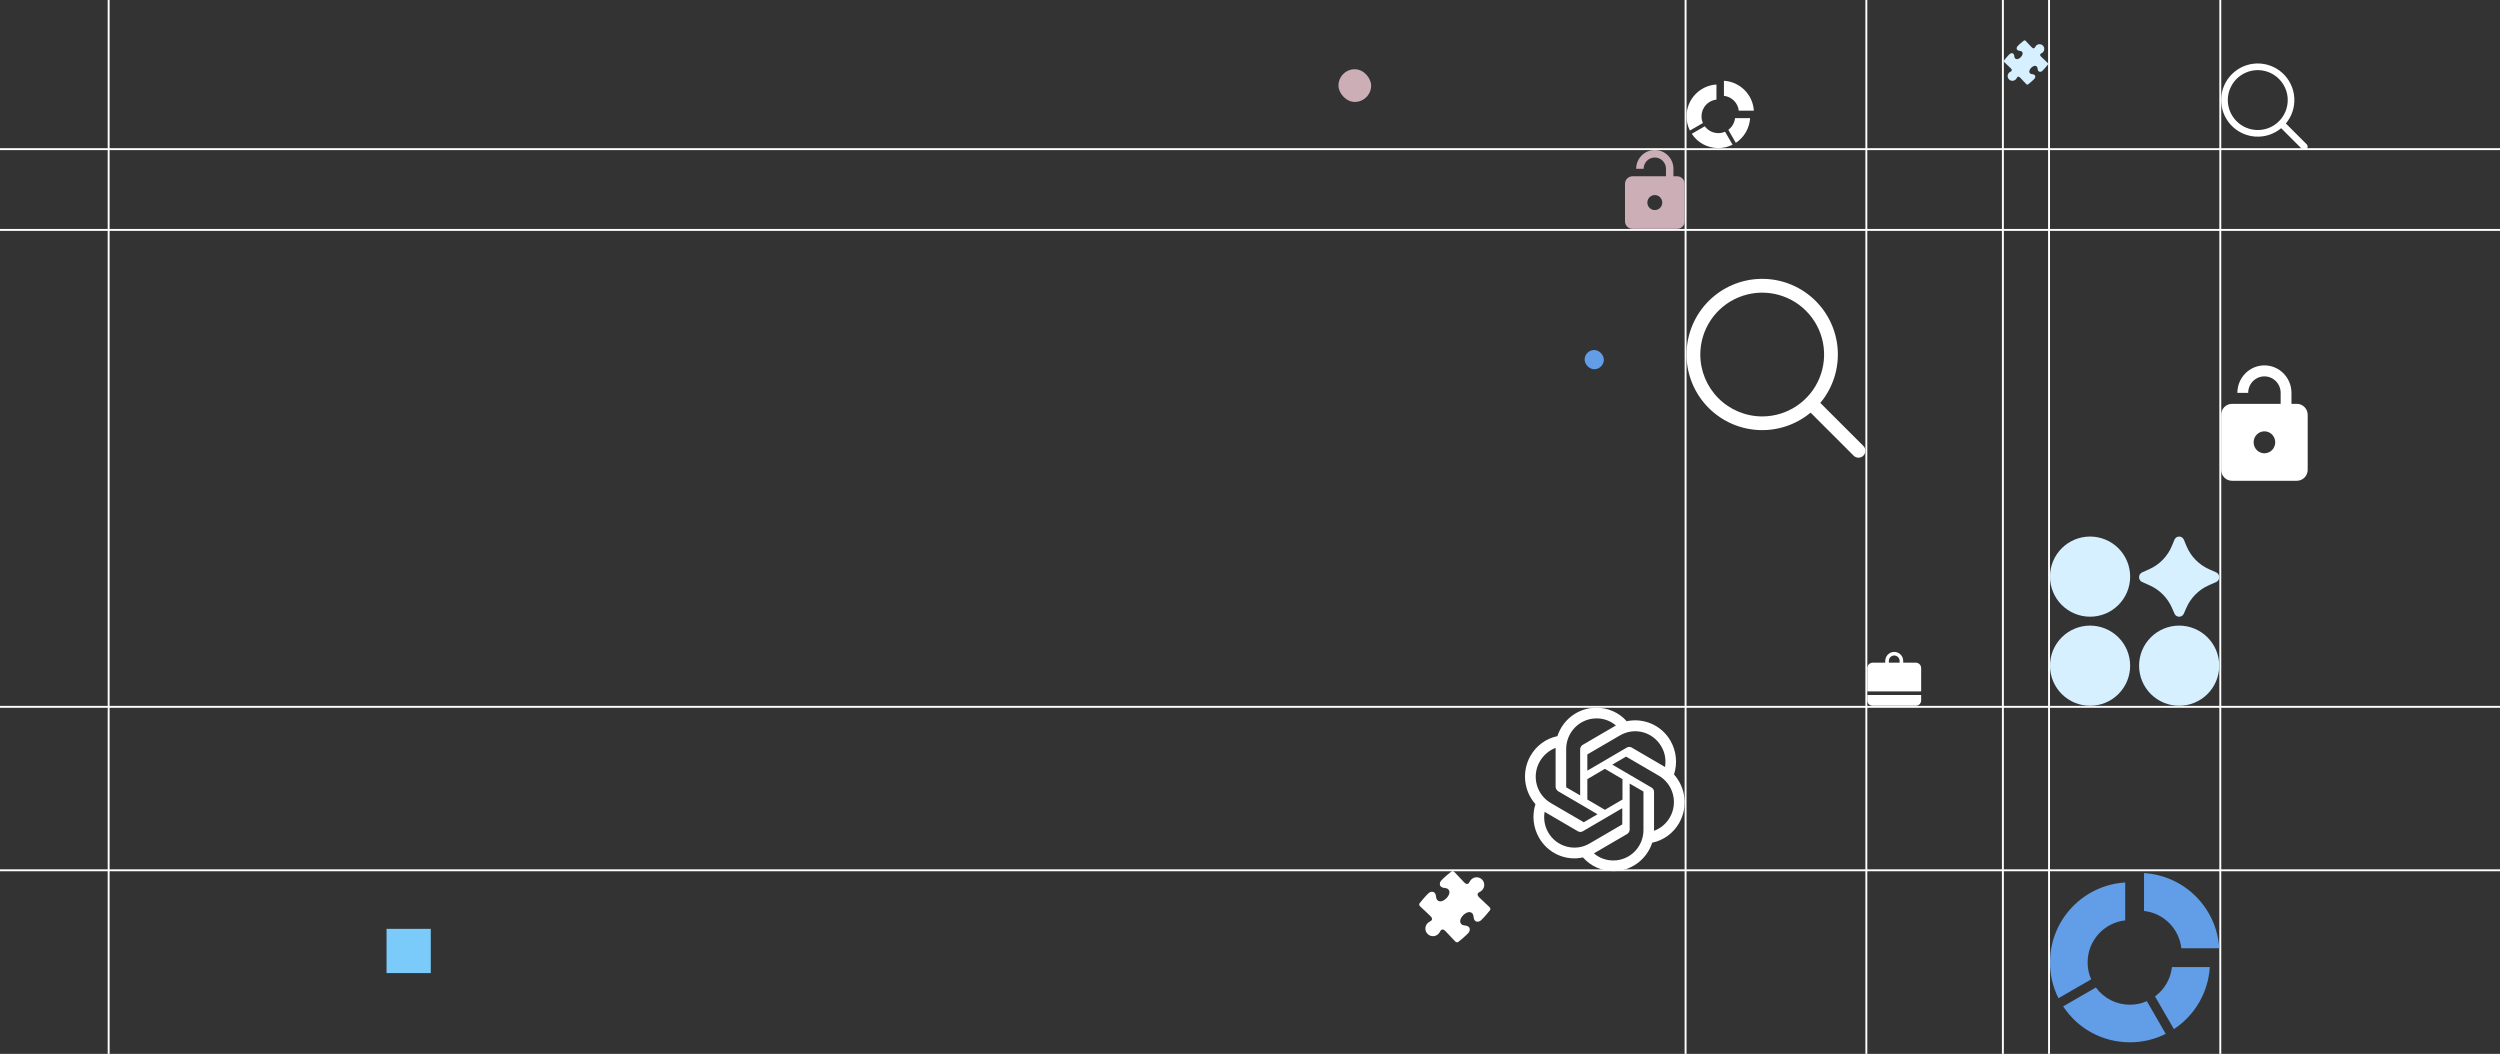 <?xml version="1.0" encoding="UTF-8"?> <svg xmlns="http://www.w3.org/2000/svg" width="1300" height="548" viewBox="0 0 1300 548" fill="none"><rect x="0" y="0" width="1300" height="548" fill="#333333" stroke="none"/><g clip-path="url(#clip0_21472_111)"><line x1="56.5" y1="-2.18557e-08" x2="56.5" y2="548" stroke="white"></line><line x1="1041.5" y1="-2.18557e-08" x2="1041.5" y2="548" stroke="white"></line><line x1="876.5" y1="-2.18557e-08" x2="876.5" y2="548" stroke="white"></line><line x1="970.5" y1="-2.18557e-08" x2="970.5" y2="548" stroke="white"></line><line x1="1065.5" y1="-2.18557e-08" x2="1065.5" y2="548" stroke="white"></line><line x1="1154.55" y1="-2.18557e-08" x2="1154.55" y2="548" stroke="white"></line><line y1="367.553" x2="1333" y2="367.553" stroke="white"></line><line y1="452.553" x2="1333" y2="452.553" stroke="white"></line><line y1="119.553" x2="1333" y2="119.553" stroke="white"></line><line y1="77.553" x2="1333" y2="77.553" stroke="white"></line><rect x="201" y="483" width="23" height="23" fill="#7BCBFA"></rect><rect x="696" y="36" width="17" height="17" rx="8.5" fill="#CCAEB7"></rect><rect x="824" y="182" width="10" height="10" rx="5" fill="#629DE7"></rect><path d="M870.482 402.735C871.41 399.868 871.733 396.836 871.428 393.835C871.124 390.834 870.2 387.932 868.715 385.314C864.145 377.235 854.906 373.142 845.874 375.029C841.925 370.52 836.114 368 830.088 368C825.603 368 821.232 369.431 817.598 372.087C813.964 374.743 811.251 378.49 809.845 382.794C806.919 383.404 804.156 384.636 801.738 386.41C799.321 388.183 797.305 390.457 795.825 393.079C793.598 397.006 792.65 401.542 793.116 406.043C793.582 410.545 795.44 414.784 798.424 418.159C797.507 421.033 797.2 424.07 797.522 427.072C797.843 430.074 798.787 432.974 800.291 435.584C802.521 439.531 805.938 442.656 810.046 444.505C814.154 446.354 818.739 446.83 823.133 445.864C825.125 448.102 827.558 449.892 830.276 451.122C832.994 452.351 835.937 452.99 838.914 453C843.4 453 847.772 451.571 851.407 448.915C855.042 446.258 857.756 442.511 859.162 438.206C862.086 437.596 864.849 436.363 867.266 434.59C869.682 432.816 871.698 430.543 873.177 427.921C875.416 423.972 876.361 419.409 875.876 414.885C875.391 410.36 873.505 406.107 870.482 402.735ZM838.914 447.437C835.231 447.47 831.657 446.167 828.843 443.765C828.948 443.658 829.26 443.552 829.365 443.45L846.08 433.692C846.495 433.446 846.839 433.093 847.076 432.669C847.313 432.245 847.435 431.765 847.43 431.278V407.457L854.49 411.55C854.595 411.55 854.595 411.652 854.595 411.762V431.486C854.616 433.578 854.225 435.653 853.445 437.591C852.666 439.529 851.513 441.291 850.054 442.775C848.596 444.259 846.86 445.435 844.947 446.236C843.035 447.036 840.984 447.444 838.914 447.437ZM805.064 432.851C803.197 429.599 802.575 425.821 803.197 422.149C803.302 422.251 803.512 422.362 803.718 422.464L820.433 432.222C820.837 432.48 821.305 432.617 821.783 432.617C822.261 432.617 822.729 432.48 823.133 432.222L843.586 420.258V428.546C843.586 428.656 843.586 428.758 843.485 428.758L826.56 438.622C819.083 443.029 809.425 440.407 805.064 432.851ZM800.712 395.918C802.581 392.706 805.471 390.228 808.912 388.889V409.034C808.912 409.982 809.433 410.925 810.261 411.448L830.719 423.412L823.654 427.504C823.553 427.504 823.448 427.61 823.448 427.504L806.523 417.636C804.718 416.608 803.133 415.227 801.86 413.574C800.588 411.92 799.654 410.028 799.113 408.006C798.572 405.984 798.434 403.874 798.708 401.798C798.981 399.722 799.661 397.722 800.708 395.914M858.85 409.556L838.397 397.593L845.457 393.5C845.558 393.5 845.668 393.394 845.668 393.5L862.589 403.36C864.381 404.402 865.951 405.793 867.209 407.451C868.466 409.109 869.387 411.002 869.918 413.022C870.449 415.041 870.579 417.147 870.301 419.217C870.023 421.288 869.343 423.282 868.299 425.086C866.455 428.297 863.553 430.749 860.099 432.014V411.971C860.133 411.491 860.034 411.011 859.814 410.584C859.593 410.158 859.26 409.802 858.85 409.556ZM865.806 398.851C865.649 398.721 865.475 398.615 865.288 398.536L848.573 388.778C848.17 388.52 847.701 388.383 847.224 388.383C846.746 388.383 846.278 388.52 845.874 388.778L825.416 400.742V392.45C825.416 392.344 825.416 392.238 825.521 392.238L842.447 382.378C844.237 381.33 846.215 380.651 848.267 380.379C850.318 380.107 852.403 380.248 854.4 380.794C856.397 381.34 858.268 382.28 859.904 383.56C861.541 384.84 862.91 386.434 863.934 388.251C865.806 391.4 866.428 395.179 865.806 398.851ZM821.577 413.543L814.513 409.45C814.412 409.45 814.412 409.344 814.412 409.238V389.518C814.41 387.423 814.817 385.348 815.61 383.412C816.402 381.476 817.565 379.717 819.03 378.235C820.496 376.754 822.236 375.579 824.152 374.778C826.067 373.977 828.12 373.566 830.193 373.567C833.877 373.534 837.45 374.837 840.264 377.24C840.108 377.369 839.933 377.475 839.747 377.554L823.032 387.308C822.616 387.554 822.273 387.907 822.036 388.331C821.799 388.755 821.677 389.235 821.682 389.722V413.543H821.577ZM825.416 405.149L834.554 399.794L843.691 405.149V415.744L834.554 421.099L825.416 415.744V405.149Z" fill="white"></path><path d="M765.055 457.347C764.529 457.873 764.391 458.234 764.286 458.434C763.588 459.773 762.748 460.206 761.347 458.805C761.21 458.668 757.026 454.295 756.335 453.502C755.884 452.984 755.192 452.825 754.661 453.225C754.259 453.527 750.395 456.685 749.338 457.989C748.52 458.999 748.492 460.245 749.254 461.009C749.599 461.353 750.023 461.483 750.471 461.62C751.055 461.798 752.335 461.692 753.082 462.439C754.28 463.637 753.653 465.53 752.113 467.113C750.53 468.653 748.637 469.28 747.439 468.082C746.691 467.334 746.799 466.055 746.62 465.471C746.484 465.023 746.354 464.6 746.009 464.254C745.247 463.492 744 463.52 742.99 464.338C741.684 465.395 738.527 469.259 738.225 469.661C737.824 470.192 737.984 470.883 738.502 471.335C739.295 472.026 743.668 476.21 743.806 476.347C745.205 477.747 744.773 478.588 743.435 479.286C743.234 479.391 742.874 479.528 742.347 480.056C741.605 480.798 741.188 481.805 741.188 482.855C741.188 483.904 741.605 484.911 742.347 485.653C743.089 486.396 744.096 486.813 745.146 486.813C746.195 486.813 747.202 486.396 747.945 485.653C748.471 485.127 748.609 484.766 748.714 484.566C749.412 483.227 750.252 482.794 751.653 484.195C751.79 484.332 755.974 488.705 756.665 489.498C757.116 490.016 757.808 490.175 758.339 489.775C758.741 489.473 762.605 486.315 763.662 485.011C764.48 484.001 764.508 482.755 763.746 481.991C763.401 481.647 762.977 481.517 762.529 481.38C761.945 481.202 760.665 481.308 759.918 480.561C758.72 479.363 759.347 477.47 760.887 475.887C762.47 474.347 764.363 473.72 765.561 474.918C766.309 475.666 766.201 476.945 766.38 477.529C766.516 477.977 766.646 478.4 766.991 478.746C767.753 479.508 769 479.48 770.01 478.662C771.316 477.605 774.473 473.741 774.775 473.339C775.176 472.808 775.016 472.117 774.498 471.665C773.705 470.974 769.332 466.79 769.194 466.653C767.795 465.253 768.227 464.412 769.565 463.714C769.766 463.609 770.126 463.472 770.653 462.944C771.395 462.202 771.812 461.195 771.812 460.145C771.812 459.096 771.395 458.089 770.653 457.347C769.911 456.604 768.904 456.187 767.854 456.187C766.805 456.187 765.798 456.604 765.055 457.347Z" fill="white"></path><path d="M1130.44 535.156L1120.61 518.142C1125.4 514.622 1128.72 509.147 1129.41 502.889H1149.11C1148.71 509.346 1146.81 515.621 1143.57 521.22C1140.33 526.819 1135.83 531.589 1130.44 535.156ZM1114.89 473.702V454C1135.91 455.271 1152.73 472.089 1154 493.111H1134.3C1133.75 488.152 1131.53 483.527 1128 479.999C1124.47 476.471 1119.85 474.25 1114.89 473.702ZM1085.56 500.444C1085.56 503.573 1086.19 506.556 1087.41 509.244L1070.4 519.071C1067.49 513.295 1065.98 506.913 1066 500.444C1066 478.298 1083.31 460.209 1105.11 458.889V478.591C1094.11 479.813 1085.56 489.102 1085.56 500.444ZM1107.56 542C1093.04 542 1080.28 534.667 1072.84 523.324L1089.86 513.498C1091.89 516.279 1094.56 518.539 1097.63 520.094C1100.71 521.649 1104.11 522.454 1107.56 522.444C1110.68 522.444 1113.67 521.809 1116.36 520.587L1126.18 537.6C1120.56 540.436 1114.25 542 1107.56 542Z" fill="#629DE7"></path><path d="M1066 299.842C1066 302.579 1066.54 305.289 1067.59 307.818C1068.63 310.347 1070.17 312.644 1072.1 314.58C1074.04 316.515 1076.34 318.05 1078.87 319.098C1081.39 320.145 1084.1 320.684 1086.84 320.684C1089.58 320.684 1092.29 320.145 1094.82 319.098C1097.35 318.05 1099.64 316.515 1101.58 314.58C1103.51 312.644 1105.05 310.347 1106.1 307.818C1107.14 305.289 1107.68 302.579 1107.68 299.842C1107.68 294.314 1105.49 289.013 1101.58 285.105C1097.67 281.196 1092.37 279 1086.84 279C1081.31 279 1076.01 281.196 1072.1 285.105C1068.2 289.013 1066 294.314 1066 299.842ZM1066 346.158C1066 348.895 1066.54 351.605 1067.59 354.134C1068.63 356.663 1070.17 358.96 1072.1 360.895C1074.04 362.831 1076.34 364.366 1078.87 365.413C1081.39 366.461 1084.1 367 1086.84 367C1089.58 367 1092.29 366.461 1094.82 365.413C1097.35 364.366 1099.64 362.831 1101.58 360.895C1103.51 358.96 1105.05 356.663 1106.1 354.134C1107.14 351.605 1107.68 348.895 1107.68 346.158C1107.68 340.63 1105.49 335.329 1101.58 331.42C1097.67 327.512 1092.37 325.316 1086.84 325.316C1081.31 325.316 1076.01 327.512 1072.1 331.42C1068.2 335.329 1066 340.63 1066 346.158ZM1112.32 346.158C1112.32 351.686 1114.51 356.987 1118.42 360.895C1122.33 364.804 1127.63 367 1133.16 367C1138.68 367 1143.99 364.804 1147.89 360.895C1151.8 356.987 1154 351.686 1154 346.158C1154 340.63 1151.8 335.329 1147.89 331.42C1143.99 327.512 1138.68 325.316 1133.16 325.316C1127.63 325.316 1122.33 327.512 1118.42 331.42C1114.51 335.329 1112.32 340.63 1112.32 346.158ZM1135.59 319.086L1136.88 316.141C1139.12 310.92 1143.25 306.734 1148.44 304.409L1152.39 302.649C1154.54 301.699 1154.54 298.582 1152.39 297.633L1148.66 295.97C1143.34 293.587 1139.14 289.247 1136.93 283.849L1135.61 280.663C1135.41 280.174 1135.07 279.754 1134.64 279.459C1134.2 279.164 1133.68 279.006 1133.16 279.006C1132.63 279.006 1132.11 279.164 1131.68 279.459C1131.24 279.754 1130.9 280.174 1130.71 280.663L1129.39 283.849C1127.18 289.247 1122.98 293.587 1117.66 295.97L1113.92 297.633C1111.78 298.582 1111.78 301.699 1113.92 302.649L1117.88 304.409C1123.06 306.734 1127.19 310.92 1129.44 316.141L1130.73 319.086C1130.93 319.564 1131.27 319.972 1131.7 320.259C1132.13 320.545 1132.64 320.698 1133.16 320.698C1133.68 320.698 1134.18 320.545 1134.62 320.259C1135.05 319.972 1135.39 319.564 1135.59 319.086Z" fill="#D6F0FF"></path><path d="M1194.38 210C1195.87 210 1197.3 210.602 1198.35 211.674C1199.41 212.745 1200 214.199 1200 215.714V244.286C1200 245.801 1199.41 247.255 1198.35 248.326C1197.3 249.398 1195.87 250 1194.38 250H1160.62C1159.13 250 1157.7 249.398 1156.65 248.326C1155.59 247.255 1155 245.801 1155 244.286V215.714C1155 214.199 1155.59 212.745 1156.65 211.674C1157.7 210.602 1159.13 210 1160.62 210H1185.94V204.286C1185.94 202.012 1185.05 199.832 1183.47 198.225C1181.88 196.617 1179.74 195.714 1177.5 195.714C1175.26 195.714 1173.12 196.617 1171.53 198.225C1169.95 199.832 1169.06 202.012 1169.06 204.286H1163.44C1163.44 200.497 1164.92 196.863 1167.56 194.184C1170.19 191.505 1173.77 190 1177.5 190C1179.35 190 1181.18 190.37 1182.88 191.087C1184.59 191.805 1186.14 192.858 1187.44 194.184C1188.75 195.511 1189.79 197.086 1190.49 198.819C1191.2 200.552 1191.56 202.41 1191.56 204.286V210H1194.38ZM1177.5 235.714C1178.99 235.714 1180.42 235.112 1181.48 234.041C1182.53 232.969 1183.12 231.516 1183.12 230C1183.12 228.484 1182.53 227.031 1181.48 225.959C1180.42 224.888 1178.99 224.286 1177.5 224.286C1176.01 224.286 1174.58 224.888 1173.52 225.959C1172.47 227.031 1171.88 228.484 1171.88 230C1171.88 231.516 1172.47 232.969 1173.52 234.041C1174.58 235.112 1176.01 235.714 1177.5 235.714Z" fill="white"></path><path d="M968.951 236.951C968.619 237.284 968.224 237.547 967.79 237.727C967.356 237.907 966.89 238 966.42 238C965.95 238 965.485 237.907 965.051 237.727C964.616 237.547 964.222 237.284 963.89 236.951L941.508 214.571C933.724 221.045 923.744 224.269 913.643 223.574C903.542 222.879 894.098 218.318 887.275 210.839C880.452 203.361 876.776 193.54 877.011 183.421C877.246 173.302 881.374 163.662 888.536 156.508C895.699 149.354 905.344 145.236 915.467 145.01C925.589 144.784 935.409 148.468 942.884 155.295C950.359 162.123 954.913 171.568 955.599 181.667C956.286 191.766 953.051 201.74 946.569 209.516L968.951 231.892C969.284 232.224 969.547 232.618 969.727 233.052C969.907 233.486 970 233.951 970 234.421C970 234.891 969.907 235.357 969.727 235.791C969.547 236.225 969.284 236.619 968.951 236.951ZM916.345 216.543C922.712 216.543 928.936 214.655 934.23 211.119C939.523 207.583 943.649 202.556 946.086 196.676C948.522 190.795 949.16 184.325 947.918 178.082C946.676 171.839 943.61 166.105 939.108 161.604C934.606 157.104 928.87 154.039 922.625 152.797C916.381 151.555 909.908 152.192 904.026 154.628C898.144 157.064 893.116 161.189 889.579 166.481C886.042 171.773 884.154 177.995 884.154 184.36C884.163 192.893 887.558 201.073 893.593 207.106C899.628 213.139 907.81 216.533 916.345 216.543Z" fill="white"></path><path d="M872.125 91.667C873.153 91.667 874.138 92.078 874.865 92.81C875.592 93.543 876 94.536 876 95.571V115.095C876 116.131 875.592 117.124 874.865 117.856C874.138 118.589 873.153 119 872.125 119H848.875C847.847 119 846.862 118.589 846.135 117.856C845.408 117.124 845 116.131 845 115.095V95.571C845 94.536 845.408 93.543 846.135 92.81C846.862 92.078 847.847 91.667 848.875 91.667H866.312V87.762C866.312 86.209 865.7 84.719 864.61 83.62C863.52 82.522 862.042 81.905 860.5 81.905C858.958 81.905 857.48 82.522 856.39 83.62C855.3 84.719 854.688 86.209 854.688 87.762H850.812C850.812 85.173 851.833 82.69 853.65 80.859C855.467 79.028 857.931 78 860.5 78C861.772 78 863.032 78.252 864.207 78.743C865.383 79.234 866.451 79.953 867.35 80.859C868.25 81.766 868.963 82.842 869.45 84.026C869.937 85.211 870.188 86.48 870.188 87.762V91.667H872.125ZM860.5 109.238C861.528 109.238 862.513 108.827 863.24 108.094C863.967 107.362 864.375 106.369 864.375 105.333C864.375 104.298 863.967 103.305 863.24 102.572C862.513 101.84 861.528 101.429 860.5 101.429C859.472 101.429 858.487 101.84 857.76 102.572C857.033 103.305 856.625 104.298 856.625 105.333C856.625 106.369 857.033 107.362 857.76 108.094C858.487 108.827 859.472 109.238 860.5 109.238Z" fill="#CCAEB7"></path><path d="M1199.49 77.493C1199.33 77.653 1199.14 77.781 1198.93 77.868C1198.72 77.955 1198.5 78 1198.27 78C1198.04 78 1197.82 77.955 1197.61 77.868C1197.4 77.781 1197.2 77.653 1197.04 77.493L1186.21 66.664C1182.45 69.796 1177.62 71.356 1172.73 71.02C1167.84 70.683 1163.27 68.477 1159.97 64.858C1156.67 61.239 1154.89 56.487 1155.01 51.591C1155.12 46.694 1157.12 42.03 1160.58 38.569C1164.05 35.107 1168.72 33.114 1173.61 33.005C1178.51 32.895 1183.26 34.678 1186.88 37.982C1190.5 41.285 1192.7 45.856 1193.03 50.742C1193.36 55.629 1191.8 60.455 1188.66 64.218L1199.49 75.044C1199.65 75.205 1199.78 75.396 1199.87 75.606C1199.96 75.816 1200 76.041 1200 76.268C1200 76.496 1199.96 76.721 1199.87 76.931C1199.78 77.141 1199.65 77.332 1199.49 77.493ZM1174.04 67.617C1177.12 67.617 1180.13 66.704 1182.69 64.993C1185.25 63.282 1187.25 60.85 1188.43 58.005C1189.61 55.159 1189.92 52.028 1189.32 49.007C1188.71 45.987 1187.23 43.212 1185.05 41.034C1182.87 38.857 1180.1 37.373 1177.08 36.773C1174.06 36.172 1170.92 36.48 1168.08 37.659C1165.23 38.837 1162.8 40.833 1161.09 43.394C1159.38 45.955 1158.46 48.965 1158.46 52.045C1158.47 56.174 1160.11 60.132 1163.03 63.051C1165.95 65.971 1169.91 67.613 1174.04 67.617Z" fill="white"></path><path d="M1058.82 23.702C1058.49 24.029 1058.4 24.253 1058.34 24.378C1057.91 25.21 1057.38 25.48 1056.51 24.609C1056.43 24.523 1053.83 21.805 1053.4 21.312C1053.12 20.99 1052.69 20.891 1052.36 21.14C1052.11 21.328 1049.7 23.291 1049.05 24.102C1048.54 24.729 1048.52 25.504 1049 25.978C1049.21 26.193 1049.47 26.273 1049.75 26.358C1050.12 26.469 1050.91 26.403 1051.38 26.867C1052.12 27.612 1051.73 28.789 1050.77 29.773C1049.79 30.73 1048.61 31.12 1047.87 30.375C1047.4 29.91 1047.47 29.115 1047.36 28.752C1047.27 28.474 1047.19 28.211 1046.98 27.996C1046.5 27.522 1045.73 27.54 1045.1 28.048C1044.29 28.705 1042.33 31.107 1042.14 31.357C1041.89 31.687 1041.99 32.116 1042.31 32.398C1042.8 32.827 1045.52 35.428 1045.61 35.513C1046.48 36.383 1046.21 36.906 1045.38 37.34C1045.25 37.405 1045.03 37.49 1044.7 37.818C1044.24 38.28 1043.98 38.906 1043.98 39.558C1043.98 40.211 1044.24 40.837 1044.7 41.298C1045.16 41.76 1045.79 42.019 1046.44 42.019C1047.09 42.019 1047.72 41.76 1048.18 41.298C1048.51 40.971 1048.6 40.747 1048.66 40.622C1049.09 39.79 1049.62 39.52 1050.49 40.391C1050.57 40.477 1053.17 43.195 1053.6 43.688C1053.88 44.01 1054.31 44.109 1054.64 43.86C1054.89 43.672 1057.3 41.709 1057.95 40.898C1058.46 40.271 1058.48 39.496 1058 39.022C1057.79 38.807 1057.53 38.727 1057.25 38.642C1056.88 38.531 1056.09 38.597 1055.62 38.133C1054.88 37.388 1055.27 36.211 1056.23 35.227C1057.21 34.27 1058.39 33.88 1059.13 34.625C1059.6 35.09 1059.53 35.885 1059.64 36.248C1059.73 36.526 1059.81 36.789 1060.02 37.004C1060.5 37.478 1061.27 37.46 1061.9 36.952C1062.71 36.295 1064.67 33.893 1064.86 33.644C1065.11 33.313 1065.01 32.884 1064.69 32.602C1064.2 32.173 1061.48 29.572 1061.39 29.487C1060.52 28.617 1060.79 28.094 1061.62 27.66C1061.75 27.595 1061.97 27.509 1062.3 27.182C1062.76 26.72 1063.02 26.094 1063.02 25.442C1063.02 24.789 1062.76 24.163 1062.3 23.702C1061.84 23.241 1061.21 22.981 1060.56 22.981C1059.91 22.981 1059.28 23.241 1058.82 23.702Z" fill="#D6F0FF"></path><path d="M902.628 74.278L898.719 67.511C900.625 66.111 901.947 63.933 902.219 61.444H910.056C909.895 64.013 909.141 66.508 907.852 68.735C906.563 70.962 904.775 72.859 902.628 74.278ZM896.444 49.836V42C904.806 42.506 911.494 49.194 912 57.556H904.164C903.946 55.583 903.063 53.744 901.66 52.34C900.256 50.937 898.417 50.054 896.444 49.836ZM884.778 60.472C884.778 61.717 885.031 62.903 885.517 63.972L878.75 67.881C877.591 65.583 876.992 63.045 877 60.472C877 51.664 883.883 44.469 892.556 43.944V51.781C888.181 52.267 884.778 55.961 884.778 60.472ZM893.528 77C887.753 77 882.678 74.083 879.722 69.572L886.489 65.664C887.299 66.77 888.358 67.669 889.582 68.287C890.805 68.906 892.157 69.226 893.528 69.222C894.772 69.222 895.958 68.969 897.028 68.483L900.936 75.25C898.7 76.378 896.192 77 893.528 77Z" fill="white"></path><path fill-rule="evenodd" clip-rule="evenodd" d="M980.333 343.667V344.6H973.8C973.057 344.6 972.345 344.895 971.82 345.42C971.295 345.945 971 346.657 971 347.4V359.533H999V347.4C999 346.657 998.705 345.945 998.18 345.42C997.655 344.895 996.942 344.6 996.2 344.6H989.667V343.667C989.667 342.429 989.175 341.242 988.3 340.367C987.425 339.492 986.238 339 985 339C983.762 339 982.575 339.492 981.7 340.367C980.825 341.242 980.333 342.429 980.333 343.667ZM985 340.867C984.257 340.867 983.545 341.162 983.02 341.687C982.495 342.212 982.2 342.924 982.2 343.667V344.6H987.8V343.667C987.8 342.924 987.505 342.212 986.98 341.687C986.455 341.162 985.743 340.867 985 340.867Z" fill="white"></path><path d="M999 361.399H971V364.199C971 364.942 971.295 365.654 971.82 366.179C972.345 366.704 973.057 366.999 973.8 366.999H996.2C996.942 366.999 997.655 366.704 998.18 366.179C998.705 365.654 999 364.942 999 364.199V361.399Z" fill="white"></path></g><defs><clipPath id="clip0_21472_111"><rect width="1300" height="548" fill="white"></rect></clipPath></defs></svg> 